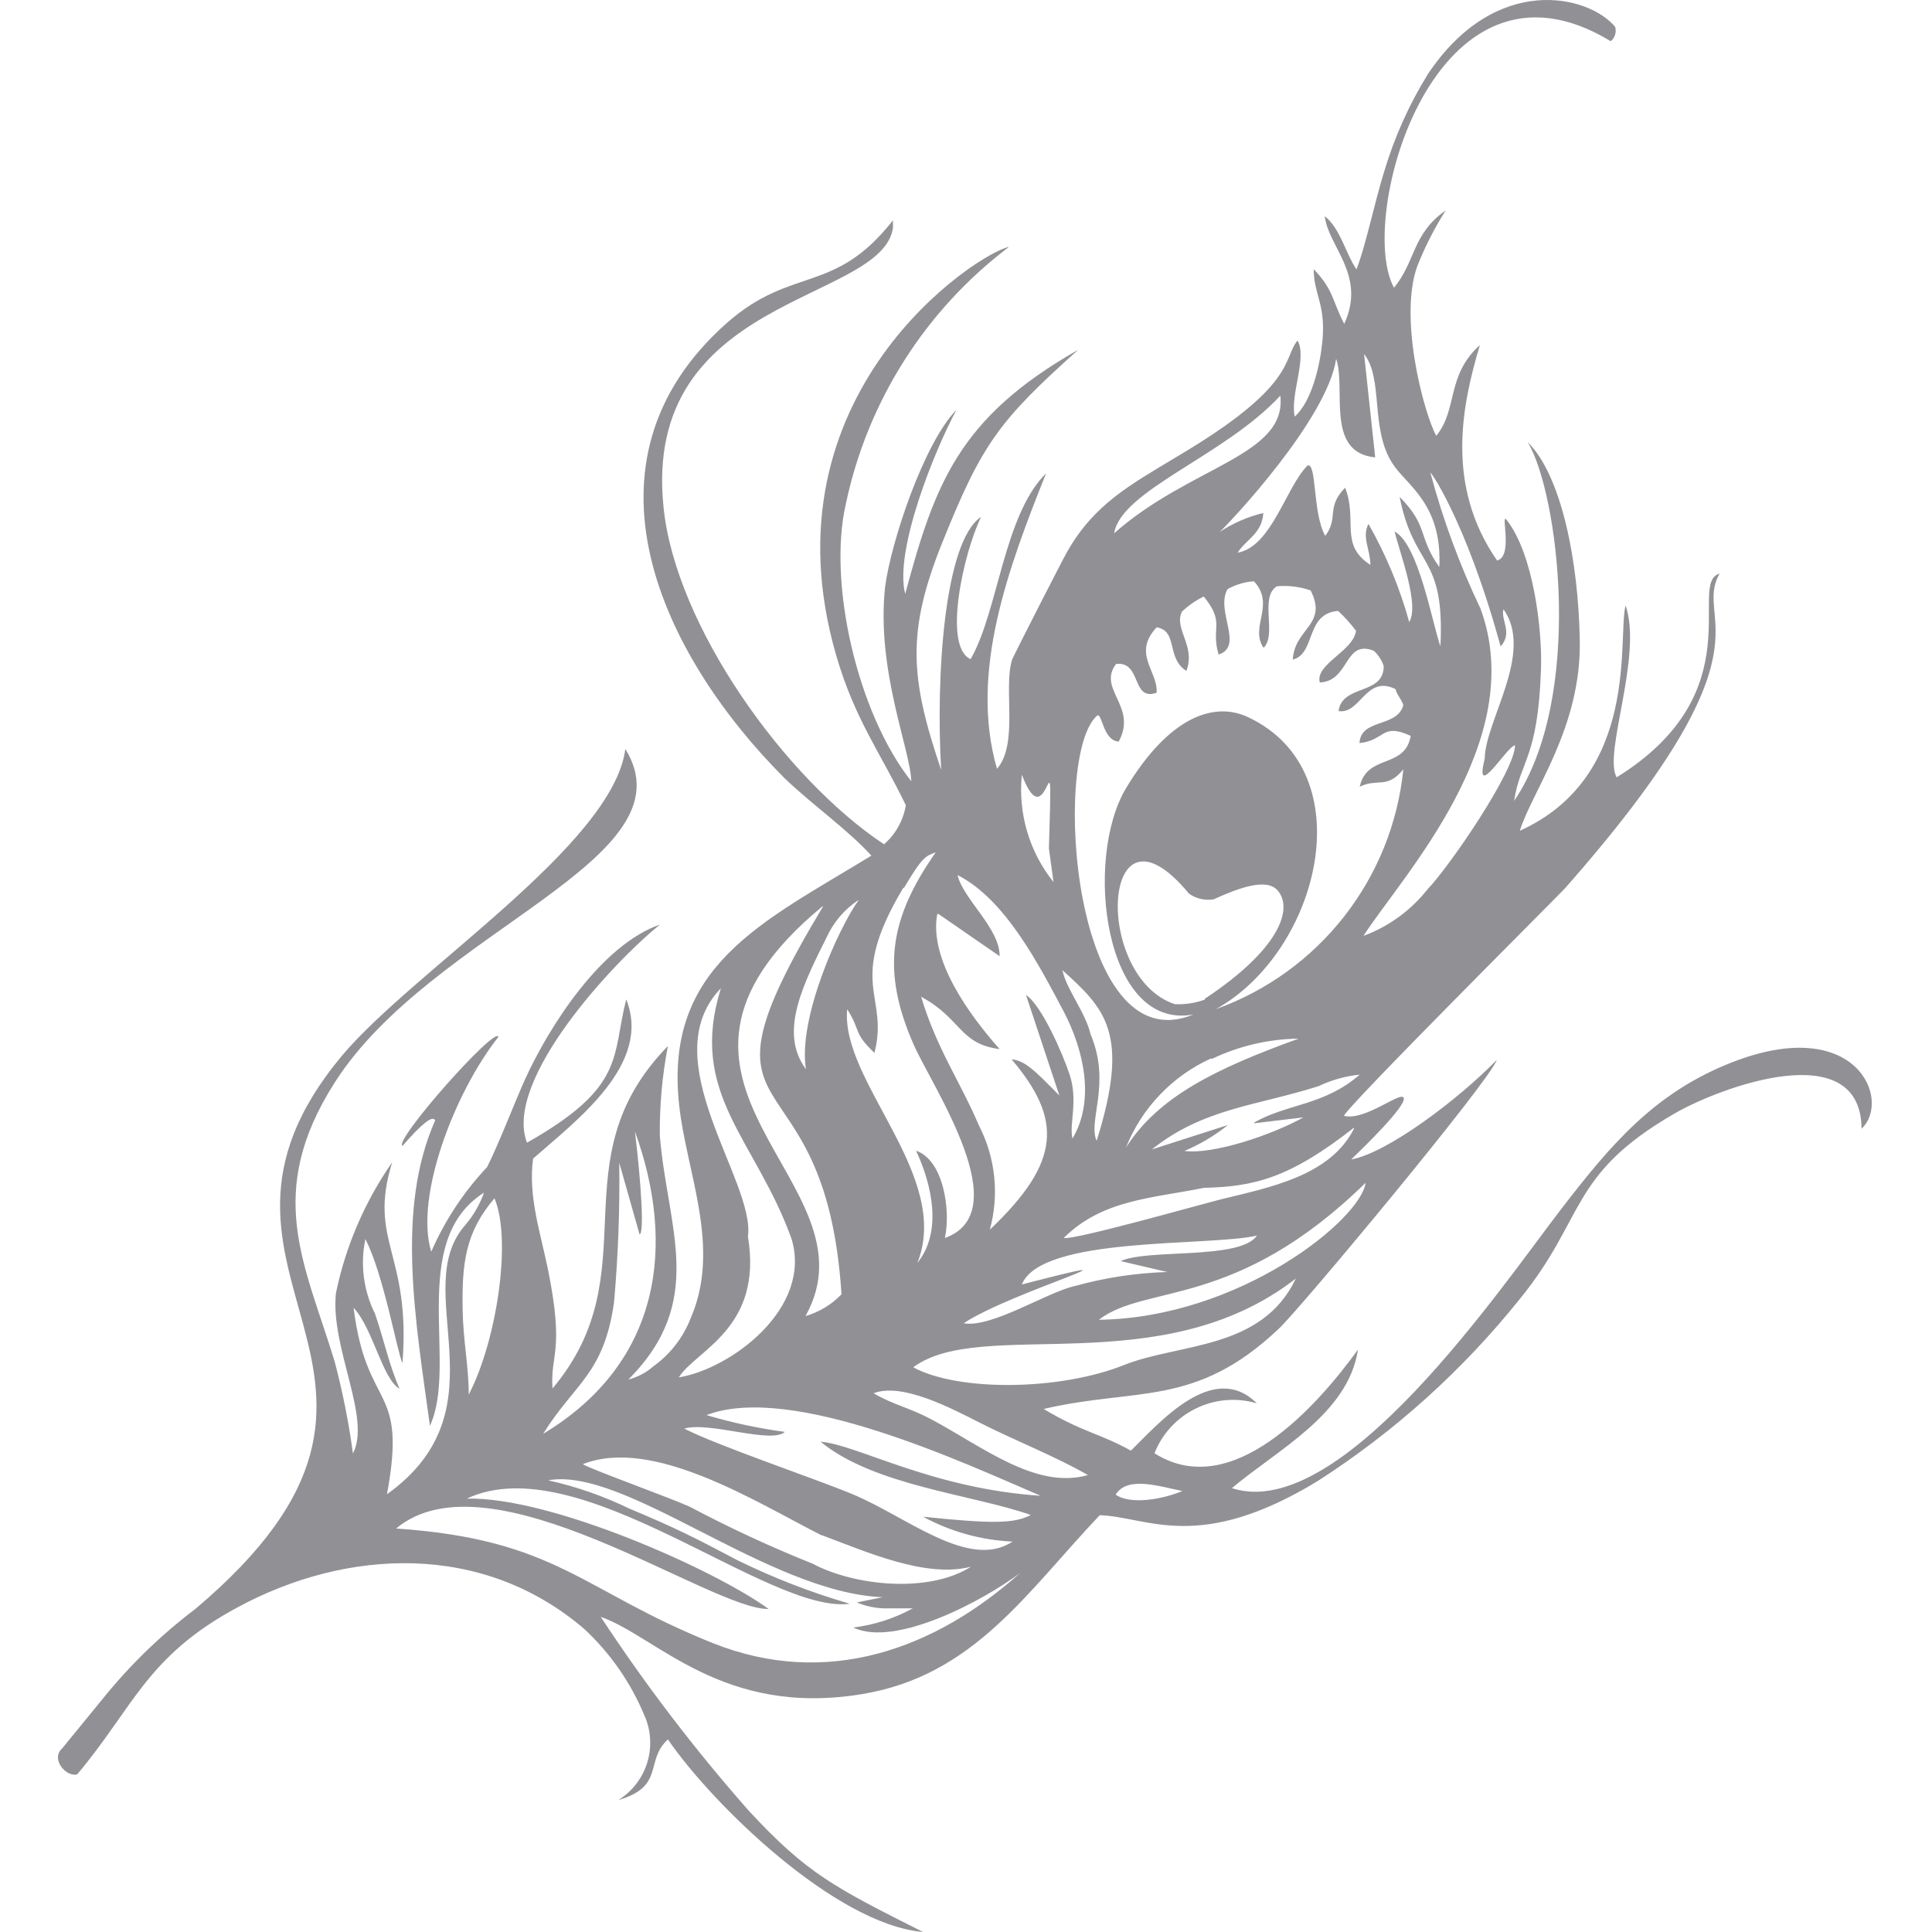 <?xml version="1.0" encoding="UTF-8"?> <svg xmlns="http://www.w3.org/2000/svg" xmlns:xlink="http://www.w3.org/1999/xlink" width="500px" height="500px" viewBox="0 0 500 500"> <title>Artboard Copy 24</title> <g id="Artboard-Copy-24" stroke="none" stroke-width="1" fill="none" fill-rule="evenodd"> <path d="M448.19,274.951 C428.152,282.797 416.863,296.231 403.88,313.108 C388.64,332.921 347.096,394.334 318.816,385.133 C330.557,375.199 348.902,365.998 351.442,349.29 C340.887,363.853 318.873,388.802 298.778,376.102 C302.932,365.596 314.412,359.99 325.251,363.176 C313.962,351.886 299.794,368.481 292.682,375.424 C284.441,370.852 280.433,370.796 270.104,364.643 C294.15,358.999 309.277,364.361 330.896,343.928 C336.54,338.678 385.987,279.184 387.342,274.33 C377.576,284.377 359.119,298.376 349.692,300.069 C353.192,296.683 363.804,286.353 363.296,284.208 C362.788,282.063 353.361,290.191 347.83,288.78 C348.168,286.805 402.751,232.334 404.953,229.964 C461.06,166.406 437.86,161.1 445.029,148.456 C436.506,150.77 454.06,179.05 418.387,201.176 C414.831,194.967 425.217,169.736 420.701,156.697 C418.556,164.6 424.652,200.838 393.325,215.006 C396.542,204.676 409.242,188.307 408.847,165.841 C408.509,145.239 404.106,122.999 395.357,114.419 C403.259,127.289 410.146,180.348 391.857,207.273 C393.381,196.943 398.01,196.322 398.8,173.405 C399.195,162.68 396.768,143.432 390.051,134.74 C388.019,131.748 391.857,143.94 387.454,145.069 C373.851,125.483 378.48,104.428 382.995,89.301 C374.19,97.26 377.351,105.896 371.706,112.782 C368.545,107.138 361.433,80.834 367.303,67.626 C369.194,63.052 371.479,58.651 374.133,54.474 C365.441,60.514 366.344,67.795 360.756,74.456 C350.934,56.506 371.254,-17.043 416.863,10.672 C417.959,9.773 418.404,8.303 417.992,6.947 C411.218,-1.238 387.172,-7.165 369.561,19.139 C364.703,26.975 360.907,35.422 358.272,44.257 C355.788,52.103 353.418,63.788 351.047,69.714 C348.055,65.199 346.983,59.328 342.862,55.942 C343.653,63.788 353.7,71.125 347.886,83.826 C344.669,77.617 345.177,75.077 339.984,69.658 C339.984,76.262 343.145,78.689 342.241,88.229 C341.677,94.212 339.588,103.808 335.073,107.815 C333.831,102.171 338.347,92.631 335.807,88.116 C331.855,92.97 335.807,99.8 304.366,118.314 C292.626,125.426 283.143,130.45 276.143,142.868 C274.845,145.126 262.201,169.905 261.919,170.752 C259.605,178.147 263.669,192.427 258.024,198.975 C250.743,173.857 261.129,146.593 270.725,122.491 C259.718,133.385 258.363,158.165 251.194,170.583 C243.913,167.365 249.388,142.981 253.904,133.78 C244.308,140.102 242.163,175.437 243.574,199.257 C235.503,175.437 234.543,163.471 243.969,140.159 C254.13,114.871 258.589,108.831 279.022,90.543 C247.977,108.154 241.881,125.483 234.261,153.706 C231.382,142.416 241.881,116.564 247.525,106.065 C239.059,114.758 230.592,140.271 229.068,151.843 C226.697,173.405 235.672,194.177 235.841,202.192 C221.956,184.694 214.166,150.94 218.907,130.393 C224.504,103.863 239.498,80.249 261.129,63.9 C253.396,65.312 196.668,101.719 216.424,169.68 C221.278,186.275 227.713,194.516 234.43,208.401 C233.771,212.32 231.777,215.89 228.785,218.505 C203.272,201.572 174.823,162.06 171.719,131.24 C166.074,76.262 228.165,78.463 231.1,58.99 L231.1,57.014 C215.859,76.431 205.078,68.642 188.088,83.6 C147.447,119.612 171.154,169.454 202.99,201.346 C210.215,208.289 219.303,214.61 225.512,221.44 C197.289,238.713 171.719,249.945 175.783,286.184 C177.702,303.569 186.733,322.93 178.718,341.218 C176.782,346.18 173.449,350.474 169.122,353.58 C167.257,355.218 165.034,356.397 162.631,357.023 C182.952,336.59 172.735,317.963 170.759,293.917 C170.679,286.133 171.379,278.361 172.848,270.718 C143.835,300.464 168.501,329.026 142.988,359.337 C142.367,350.419 146.093,350.024 141.916,329.026 C139.996,319.374 136.61,309.721 137.964,299.843 C149.253,289.909 168.784,275.403 162.067,258.638 C158.285,273.37 162.067,281.216 136.384,295.723 C130.175,279.579 158.962,248.76 170.816,239.277 C155.745,244.47 142.254,265.299 135.819,279.467 C133.392,284.829 128.933,296.4 126.054,302.045 C120.012,308.458 115.123,315.868 111.604,323.946 C107.258,309.665 117.7,282.628 128.989,268.347 C128.369,265.299 101.783,295.215 104.153,296.57 C109.064,290.925 111.999,288.498 112.62,289.965 C102.404,312.995 107.54,341.783 111.266,368.989 C118.66,353.015 105.339,321.293 125.264,308.649 C124.209,311.609 122.643,314.36 120.636,316.777 C105.226,333.711 131.304,364.417 100.146,386.713 C105.508,357.926 94.896,365.546 91.51,338.452 C96.533,343.815 99.017,357.023 103.42,359.394 C100.767,353.58 99.299,346.411 97.041,339.976 C94.072,334.002 93.197,327.203 94.558,320.672 C99.299,329.873 102.742,349.742 104.153,352.79 C106.411,324.228 95.122,321.349 101.5,300.803 C94.401,310.989 89.447,322.511 86.937,334.671 C85.47,348.838 96.138,366.845 91.34,376.158 C90.26,368.127 88.676,360.171 86.599,352.338 C78.922,327.107 68.31,308.875 86.599,280.2 C111.717,240.688 179.621,222.513 161.841,193.838 C158.567,218.731 106.863,251.3 88.461,273.258 C40.483,330.832 123.006,355.386 50.473,416.46 C41.551,423.217 33.494,431.047 26.484,439.772 L16.098,452.473 C12.994,455.239 17.171,460.036 19.993,459.19 C34.612,441.804 37.943,428.596 61.537,415.952 C89.76,400.712 124.925,399.019 151.229,421.597 C157.903,427.808 163.175,435.37 166.695,443.78 C170.346,451.765 167.493,461.219 160.035,465.85 C172.227,462.294 166.752,455.747 172.848,450.158 C184.476,467.092 216.255,498.024 238.889,500 C215.916,488.429 208.804,484.873 193.733,468.56 C179.811,452.774 167.022,436.025 155.463,418.436 C169.969,423.516 186.959,444.457 223.197,438.418 C252.041,433.62 265.757,412.001 284.61,392.132 C296.972,392.527 310.124,402.123 341.056,383.27 C360.889,370.525 378.523,354.646 393.268,336.251 C410.541,315.084 405.856,304.077 433.401,288.159 C445.368,281.273 481.549,267.895 481.775,292.11 C489.621,284.716 480.477,262.307 448.19,274.951 Z M290.819,353.298 C274.394,359.845 248.203,360.24 236.349,353.862 C254.017,340.654 300.359,358.095 335.355,330.889 C326.549,349.459 305.213,347.54 290.819,353.298 Z M264.459,332.413 C269.483,319.825 312.833,322.648 325.308,319.769 C320.905,326.147 297.085,323.099 290.029,326.373 L302.108,329.195 C294.033,329.436 286.017,330.649 278.232,332.808 C271.12,334.332 256.613,343.758 249.388,342.46 C261.637,334.332 302.278,322.648 264.459,332.413 Z M353.418,306.109 C352.176,315.592 320.848,341.049 284.385,341.557 C296.633,332.13 319.776,339.017 353.418,306.109 Z M350.426,292.054 C344.33,304.303 328.582,307.294 316.163,310.342 C310.519,311.754 277.893,321.011 275.297,320.39 C285.288,310.399 298.327,310.117 311.591,307.407 C324.687,307.125 333.887,304.811 350.426,291.828 L350.426,292.054 Z M313.511,274.104 C320.56,270.711 328.266,268.901 336.089,268.798 C314.357,276.644 299.625,283.982 291.384,297.021 C295.481,286.731 303.414,278.433 313.511,273.878 L313.511,274.104 Z M311.817,258.695 C309.324,259.598 306.677,260.001 304.028,259.88 C282.748,252.768 284.949,203.716 307.697,231.262 C309.557,232.595 311.876,233.124 314.131,232.73 C320.453,229.851 327.791,227.085 330.67,230.472 C334.791,235.27 331.009,245.769 311.817,258.469 L311.817,258.695 Z M324.63,290.699 L337.331,289.175 C329.259,293.691 314.075,298.827 306.511,297.868 C310.566,296.161 314.366,293.9 317.8,291.151 L298.101,297.473 C311.422,286.805 325.251,286.184 341.225,281.104 C344.585,279.505 348.193,278.494 351.894,278.112 C342.693,286.127 333.323,285.563 324.63,290.474 L324.63,290.699 Z M388.358,167.309 C391.575,163.696 388.358,160.592 389.091,157.657 C397.107,168.946 384.35,186.501 384.237,196.379 C381.415,207.668 389.882,193.274 392.083,192.879 C392.083,199.483 375.149,224.206 369.505,230.077 C365.182,235.583 359.419,239.784 352.853,242.212 C362.788,226.803 395.752,191.863 383.165,157.544 C377.798,146.297 373.471,134.583 370.238,122.548 C369.222,120.403 379.213,133.893 388.358,167.309 Z M345.797,92.857 C348.45,100.421 342.862,117.129 355.901,118.371 L353.023,91.615 C358.103,98.107 354.547,110.807 360.304,119.838 C363.804,125.483 373.287,130.168 372.496,146.763 C366.852,138.804 369.787,136.264 362.223,128.587 C365.949,147.44 373.964,143.263 372.779,167.253 C370.634,161.213 367.134,140.836 360.925,137.562 C362.28,143.207 367.416,156.471 364.707,160.987 C362.256,152.115 358.711,143.582 354.151,135.586 C352.402,139.03 354.603,142.078 354.659,146.198 C346.531,140.949 351.442,134.627 348.112,126.216 C343.088,131.353 346.531,133.95 342.975,138.691 C339.645,132.764 340.83,119.725 338.403,120.459 C332.759,126.104 329.09,141.513 320.284,143.037 C322.485,139.594 326.606,138.127 326.945,132.764 C322.922,133.726 319.101,135.388 315.655,137.675 C318.139,135.417 343.483,108.549 345.797,92.857 Z M331.347,102.396 C333.097,117.975 308.035,120.572 288.336,138.014 C290.198,126.837 316.897,118.032 331.347,102.396 Z M283.877,185.259 C285.231,184.073 285.344,191.694 289.521,191.919 C294.488,182.775 283.877,178.372 288.844,171.825 C295.561,171.091 292.738,181.59 299.343,179.275 C299.681,173.631 292.964,169.172 299.343,162.342 C304.987,163.358 301.713,170.188 307.019,173.631 C309.559,167.196 303.689,162.737 305.89,158.278 C307.563,156.7 309.466,155.386 311.535,154.383 C317.179,161.326 313.285,162.285 315.373,169.397 C322.034,167.253 314.47,158.108 317.687,152.464 C319.788,151.295 322.12,150.601 324.517,150.432 C330.162,156.528 323.332,162.229 327.001,167.648 C330.557,164.317 325.872,154.552 330.444,151.73 C333.404,151.461 336.386,151.827 339.193,152.802 C343.709,161.721 335.073,162.511 334.565,170.696 C340.604,169.172 337.726,158.786 346.305,158.108 C347.999,159.679 349.548,161.398 350.934,163.245 C350.257,168.551 340.266,171.881 341.564,176.623 C349.354,176.284 347.83,165.333 355.563,168.438 C356.733,169.516 357.607,170.877 358.103,172.389 C358.103,180.009 347.378,177.018 346.418,184.017 C352.063,184.976 353.531,174.478 361.207,178.372 C361.207,179.445 363.409,181.928 363.126,182.719 C361.264,188.363 352.176,185.936 351.837,192.314 C358.611,191.581 357.482,186.952 365.102,190.452 C363.521,199.144 353.813,194.967 351.894,203.604 C356.635,201.289 358.949,204.337 363.183,199.088 C360.326,227.413 341.438,251.571 314.639,261.178 C341.451,246.333 353.192,199.765 322.993,185.597 C314.131,181.42 302.504,185.597 291.44,203.942 C280.377,222.287 285.796,266.936 308.882,262.533 C277.555,275.628 272.136,195.645 283.877,185.259 Z M283.877,295.384 C281.336,290.304 287.715,280.652 282.24,267.669 C280.941,262.025 275.974,256.042 274.958,251.074 C285.796,260.952 292.682,267.161 283.764,295.384 L283.877,295.384 Z M264.459,200.499 C271.402,218.9 272.531,183.565 271.458,219.578 L272.644,228.27 C266.373,220.448 263.433,210.472 264.459,200.499 Z M242.84,236.511 L258.702,247.462 C258.815,240.293 249.275,232.73 247.808,226.464 C260.169,232.73 268.862,249.663 275.353,261.912 C280.603,272.016 283.369,284.942 277.555,294.65 C276.651,290.925 279.079,284.942 276.821,278.112 C274.958,272.467 269.483,260.049 265.532,257.509 L274.168,283.531 C267.507,276.701 265.08,274.443 261.806,274.161 C274.958,289.683 274.676,300.69 256.162,318.245 C258.645,309.216 257.638,299.583 253.339,291.264 C248.541,279.975 242.445,271.451 238.381,257.961 C248.88,263.605 248.203,270.153 258.702,271.508 C251.138,262.984 240.357,248.478 242.558,236.568 L242.84,236.511 Z M233.979,229.738 C238.72,221.723 239.623,221.497 242.163,220.594 C230.084,237.81 228.052,251.3 236.519,270.492 C241.599,281.781 263.274,313.673 244.534,320.39 C246.114,313.165 244.139,300.182 237.083,297.811 C241.147,306.504 243.969,318.753 237.422,326.825 C246.397,304.246 217.496,279.975 219.246,261.178 C222.859,266.823 220.77,267.274 226.302,272.467 C230.197,257.396 218.851,254.743 233.753,229.794 L233.979,229.738 Z M222.181,233.012 C217.101,240.011 206.433,263.549 208.578,276.701 C201.296,266.936 208.183,254.122 214.618,241.196 C216.375,237.936 218.892,235.148 221.956,233.068 L222.181,233.012 Z M213.037,234.536 C175.67,296.626 213.489,268.742 217.779,334.953 C215.228,337.625 212.014,339.573 208.465,340.597 C228.052,305.601 157.212,280.652 212.811,234.592 L213.037,234.536 Z M193.563,319.995 C195.539,305.714 168.784,274.217 186.564,255.759 C178.041,283.136 195.37,294.538 204.796,320.446 C210.441,338.565 189.048,354.314 175.67,356.459 C180.186,349.346 197.515,343.758 193.563,319.995 Z M212.586,397.269 C223.875,401.446 239.567,408.558 251.307,405.453 C240.3,412.453 221.052,410.421 210.271,404.663 C199.422,400.325 188.814,395.407 178.492,389.931 C173.243,387.56 152.245,379.996 150.834,378.924 C169.009,371.755 195.652,388.745 212.586,397.325 L212.586,397.269 Z M158.906,337.098 C159.977,325.068 160.429,312.992 160.26,300.916 L165.51,319.43 C166.752,319.43 165.961,306.448 164.324,292.844 C174.936,322.083 171.211,352.62 140.561,371.078 C148.745,357.926 156.253,355.668 158.906,337.098 Z M127.973,310.117 C132.489,320.785 128.594,346.919 121.313,360.918 C121.313,353.693 119.845,346.75 119.732,339.017 C119.507,326.768 120.523,318.809 127.973,310.117 L127.973,310.117 Z M184.419,425.209 C150.552,411.662 144.173,398.398 102.516,395.575 C126.901,375.199 183.968,416.743 198.926,416.404 C184.984,406.244 142.48,387.278 120.805,387.842 C149.987,374.183 198.756,417.871 219.924,415.049 C209.906,412.138 200.16,408.361 190.798,403.76 C180.129,398.115 174.823,395.406 162.913,390.439 C156.203,387.187 149.137,384.724 141.859,383.101 C161.897,379.488 198.7,412.17 228.447,413.356 L221.73,414.711 C223.914,415.632 226.247,416.149 228.616,416.235 L236.236,416.235 C231.461,418.852 226.232,420.538 220.827,421.202 C231.721,426.451 254.694,414.146 264.064,407.034 C241.881,426.903 213.94,437.007 184.419,425.209 L184.419,425.209 Z M266.773,392.076 C262.371,394.39 256.5,394.334 238.889,392.527 C246.018,396.395 253.93,398.595 262.032,398.962 C250.743,406.469 234.543,392.414 220.544,386.657 C210.892,382.649 185.943,374.239 177.081,369.723 C183.572,367.804 199.66,373.787 203.103,370.57 C196.245,369.65 189.47,368.197 182.839,366.224 C205.022,357.757 249.783,378.755 269.314,387.109 C241.091,385.246 221.786,373.844 212.36,373.11 C226.189,384.512 251.702,386.77 266.773,392.076 L266.773,392.076 Z M240.865,367.24 C235.22,364.248 231.326,363.627 226.076,360.579 C233.47,357.7 246.227,364.474 253.904,368.369 C262.992,372.941 273.095,376.892 281.562,381.746 C268.015,385.585 254.186,374.295 240.865,367.24 L240.865,367.24 Z M288.731,386.826 C291.779,381.803 300.359,384.794 306.003,385.867 C301.092,387.955 292.682,389.536 288.731,386.826 Z" id="Shape" fill="#919195" fill-rule="nonzero"></path> </g> </svg> 